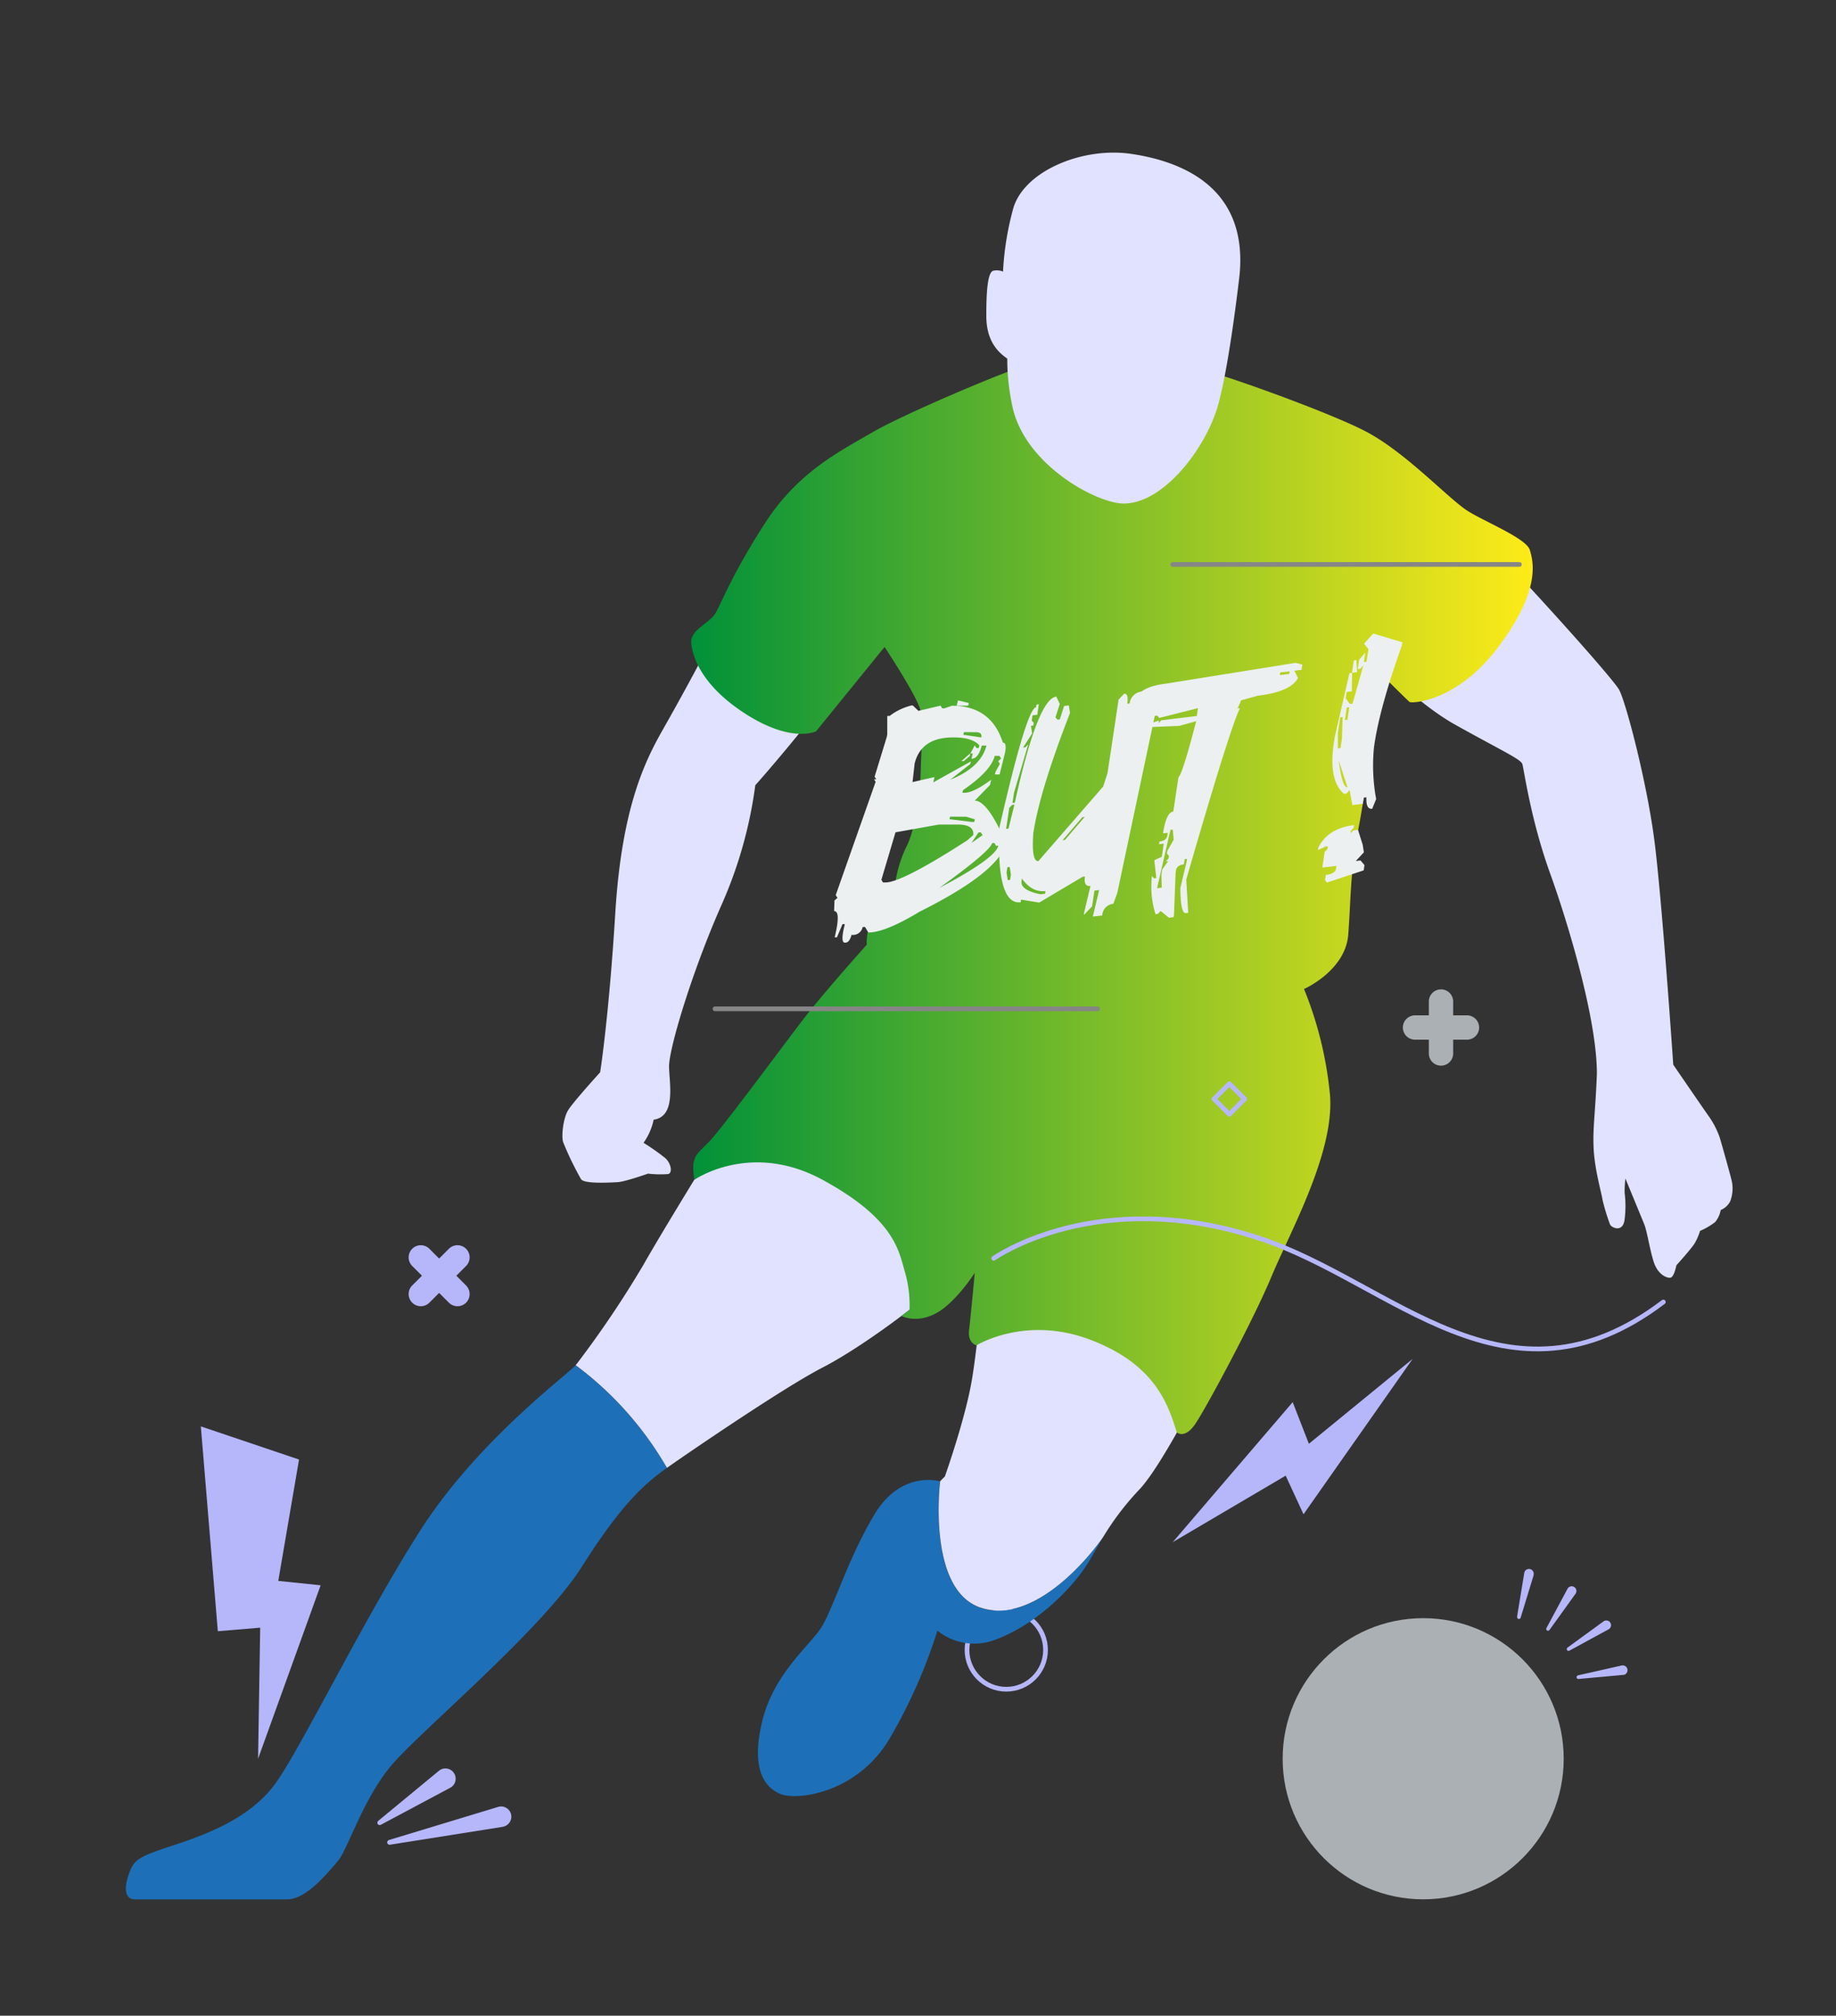 <svg xmlns="http://www.w3.org/2000/svg" xmlns:xlink="http://www.w3.org/1999/xlink" id="Calque_1" data-name="Calque 1" viewBox="0 0 390 428"><rect x="0" y="0" width="390" height="428" fill="#333333" stroke="none"/><defs><style>.cls-1,.cls-14,.cls-15,.cls-16,.cls-9{fill:none;}.cls-2{fill:#cbced3;}.cls-3{clip-path:url(#clip-path);}.cls-4{clip-path:url(#clip-path-2);}.cls-5{opacity:0.3;}.cls-6{fill:#009b47;}.cls-7{fill:#b6b7fa;}.cls-8{fill:#abb0b4;}.cls-15,.cls-16,.cls-9{stroke:#b6b7fa;}.cls-14,.cls-15,.cls-9{stroke-miterlimit:10;}.cls-10{fill:#1d70b7;}.cls-11{fill:#e1e2ff;}.cls-12{fill:url(#Dégradé_sans_nom_3);}.cls-13{fill:#ecf0f1;}.cls-14{stroke:#868686;}.cls-14,.cls-15,.cls-16{stroke-linecap:round;}.cls-16{stroke-linejoin:round;}</style><clipPath id="clip-path"><rect class="cls-1" x="-1904.21" y="-798.48" width="1367.04" height="302.4"></rect></clipPath><clipPath id="clip-path-2"><rect class="cls-2" x="-1903.29" y="-910.73" width="1786.03" height="1191.8"></rect></clipPath><linearGradient id="D&#xE9;grad&#xE9;_sans_nom_3" x1="146.83" y1="191.09" x2="325.66" y2="191.09" gradientUnits="userSpaceOnUse"><stop offset="0" stop-color="#019139"></stop><stop offset="1" stop-color="#feeb18"></stop></linearGradient></defs><title>--</title><g class="cls-3"><rect class="cls-2" x="-1903.29" y="-910.73" width="1786.03" height="1191.8"></rect><g class="cls-4"><g class="cls-5"><circle class="cls-6" cx="13.4" cy="305.16" r="0.05" transform="translate(-118.45 29.63) rotate(-23.06)"></circle><circle class="cls-6" cx="31.41" cy="297.43" r="0.05" transform="translate(-115.36 36.83) rotate(-23.36)"></circle><circle class="cls-6" cx="49.42" cy="289.7" r="0.05" transform="translate(-109.91 42.75) rotate(-23.15)"></circle><circle class="cls-6" cx="67.43" cy="281.98" r="0.1" transform="translate(-105.67 49.39) rotate(-23.21)"></circle><circle class="cls-6" cx="85.44" cy="274.25" r="0.1" transform="translate(-100.76 55.52) rotate(-23.1)"></circle><circle class="cls-6" cx="103.45" cy="266.52" r="0.1" transform="translate(-96.66 62.34) rotate(-23.21)"></circle><circle class="cls-6" cx="121.46" cy="258.79" r="0.1" transform="translate(-92.16 68.81) rotate(-23.21)"></circle><circle class="cls-6" cx="139.47" cy="251.07" r="0.15" transform="translate(-87.59 75.2) rotate(-23.19)"></circle><circle class="cls-6" cx="157.48" cy="243.34" r="0.15" transform="translate(-83.1 81.67) rotate(-23.19)"></circle><circle class="cls-6" cx="175.49" cy="235.61" r="0.21" transform="translate(-78.65 88.23) rotate(-23.21)"></circle><circle class="cls-6" cx="193.5" cy="227.88" r="0.21" transform="translate(-74.02 94.45) rotate(-23.16)"></circle><circle class="cls-6" cx="211.51" cy="220.15" r="0.21" transform="translate(-69.64 101.17) rotate(-23.21)"></circle><circle class="cls-6" cx="229.52" cy="212.43" r="0.26" transform="translate(-65.09 107.49) rotate(-23.18)"></circle><circle class="cls-6" cx="247.53" cy="204.7" r="0.26" transform="translate(-60.62 114.05) rotate(-23.2)"></circle><circle class="cls-6" cx="265.54" cy="196.97" r="0.26" transform="translate(-56.12 120.52) rotate(-23.2)"></circle><circle class="cls-6" cx="283.55" cy="189.24" r="0.31" transform="translate(-51.62 126.97) rotate(-23.19)"></circle><circle class="cls-6" cx="5.68" cy="287.13" r="2.01" transform="translate(-112.58 25.42) rotate(-23.18)"></circle><circle class="cls-6" cx="23.69" cy="279.4" r="2.17" transform="translate(-108.08 31.88) rotate(-23.18)"></circle><circle class="cls-6" cx="41.7" cy="271.68" r="2.27" transform="translate(-103.59 38.35) rotate(-23.18)"></circle><circle class="cls-6" cx="59.71" cy="263.95" r="2.37" transform="translate(-99.1 44.83) rotate(-23.19)"></circle><circle class="cls-6" cx="77.72" cy="256.22" r="2.53" transform="translate(-94.6 51.29) rotate(-23.18)"></circle><circle class="cls-6" cx="95.73" cy="248.49" r="2.63" transform="translate(-90.1 57.75) rotate(-23.18)"></circle><circle class="cls-6" cx="113.74" cy="240.77" r="2.79" transform="translate(-85.6 64.22) rotate(-23.18)"></circle><circle class="cls-6" cx="131.75" cy="233.04" r="2.89" transform="translate(-81.1 70.68) rotate(-23.18)"></circle><circle class="cls-6" cx="149.76" cy="225.31" r="2.99" transform="translate(-76.6 77.15) rotate(-23.18)"></circle><circle class="cls-6" cx="167.77" cy="217.58" r="3.15" transform="translate(-72.12 83.63) rotate(-23.19)"></circle><circle class="cls-6" cx="185.78" cy="209.85" r="3.3" transform="translate(-67.62 90.09) rotate(-23.18)"></circle><circle class="cls-6" cx="203.79" cy="202.13" r="3.41" transform="translate(-63.12 96.55) rotate(-23.18)"></circle><circle class="cls-6" cx="221.8" cy="194.4" r="3.56" transform="translate(-58.62 103.02) rotate(-23.18)"></circle><circle class="cls-6" cx="239.81" cy="186.67" r="3.67" transform="translate(-54.13 109.49) rotate(-23.19)"></circle><circle class="cls-6" cx="257.82" cy="178.94" r="3.82" transform="translate(-49.63 115.96) rotate(-23.19)"></circle><circle class="cls-6" cx="275.83" cy="171.22" r="3.92" transform="translate(-45.13 122.43) rotate(-23.19)"></circle><circle class="cls-6" cx="-2.04" cy="269.11" r="4.75" transform="translate(-106.11 20.93) rotate(-23.19)"></circle><circle class="cls-6" cx="15.97" cy="261.38" r="5.01" transform="translate(-101.62 27.4) rotate(-23.19)"></circle><circle class="cls-6" cx="33.98" cy="253.65" r="5.27" transform="translate(-97.11 33.86) rotate(-23.18)"></circle><circle class="cls-6" cx="51.99" cy="245.92" r="5.52" transform="translate(-92.62 40.33) rotate(-23.19)"></circle><circle class="cls-6" cx="70" cy="238.19" r="5.78" transform="translate(-88.12 46.79) rotate(-23.18)"></circle><circle class="cls-6" cx="88.01" cy="230.47" r="6.04" transform="translate(-83.63 53.26) rotate(-23.19)"></circle><ellipse class="cls-6" cx="106.02" cy="222.74" rx="6.3" ry="6.3" transform="translate(-79.13 59.72) rotate(-23.18)"></ellipse><ellipse class="cls-6" cx="124.03" cy="215.01" rx="6.56" ry="6.56" transform="translate(-74.63 66.19) rotate(-23.18)"></ellipse><ellipse class="cls-6" cx="142.04" cy="207.28" rx="6.87" ry="6.87" transform="translate(-70.14 72.66) rotate(-23.19)"></ellipse><ellipse class="cls-6" cx="160.05" cy="199.56" rx="7.12" ry="7.13" transform="translate(-65.64 79.12) rotate(-23.18)"></ellipse><ellipse class="cls-6" cx="178.06" cy="191.83" rx="7.38" ry="7.39" transform="translate(-61.14 85.59) rotate(-23.18)"></ellipse><ellipse class="cls-6" cx="196.07" cy="184.1" rx="7.59" ry="7.59" transform="translate(-56.65 92.06) rotate(-23.18)"></ellipse><path class="cls-6" d="M211,169.15a7.85,7.85,0,1,1-4.12,10.31A7.84,7.84,0,0,1,211,169.15Z"></path><path class="cls-6" d="M228.89,161.19a8.11,8.11,0,1,1-4.26,10.65A8.1,8.1,0,0,1,228.89,161.19Z"></path><path class="cls-6" d="M246.8,153.22a8.37,8.37,0,1,1-4.39,11A8.36,8.36,0,0,1,246.8,153.22Z"></path><path class="cls-6" d="M264.71,145.26a8.63,8.63,0,1,1-4.53,11.33A8.62,8.62,0,0,1,264.71,145.26Z"></path><circle class="cls-6" cx="8.24" cy="243.35" r="4.44" transform="translate(-95.14 22.9) rotate(-23.18)"></circle><circle class="cls-6" cx="26.26" cy="235.62" r="4.7" transform="translate(-90.64 29.36) rotate(-23.18)"></circle><circle class="cls-6" cx="44.27" cy="227.9" r="4.96" transform="translate(-86.15 35.83) rotate(-23.18)"></circle><circle class="cls-6" cx="62.28" cy="220.17" r="5.21" transform="translate(-81.65 42.3) rotate(-23.18)"></circle><circle class="cls-6" cx="80.29" cy="212.44" r="5.52" transform="translate(-77.15 48.77) rotate(-23.19)"></circle><circle class="cls-6" cx="98.3" cy="204.71" r="5.78" transform="translate(-72.65 55.23) rotate(-23.18)"></circle><ellipse class="cls-6" cx="116.31" cy="196.98" rx="6.09" ry="6.1" transform="translate(-68.16 61.7) rotate(-23.18)"></ellipse><circle class="cls-6" cx="134.32" cy="189.26" r="6.35" transform="translate(-63.66 68.16) rotate(-23.18)"></circle><ellipse class="cls-6" cx="152.33" cy="181.53" rx="6.66" ry="6.66" transform="translate(-59.16 74.63) rotate(-23.18)"></ellipse><ellipse class="cls-6" cx="170.34" cy="173.8" rx="6.92" ry="6.92" transform="translate(-54.67 81.1) rotate(-23.18)"></ellipse><ellipse class="cls-6" cx="188.35" cy="166.07" rx="7.23" ry="7.23" transform="translate(-50.17 87.56) rotate(-23.18)"></ellipse><ellipse class="cls-6" cx="206.36" cy="158.35" rx="7.49" ry="7.49" transform="translate(-45.67 94.03) rotate(-23.18)"></ellipse><ellipse class="cls-6" cx="224.37" cy="150.62" rx="7.8" ry="7.8" transform="translate(-41.18 100.5) rotate(-23.18)"></ellipse><path class="cls-6" d="M239.21,135.48A8.06,8.06,0,1,1,235,146.07,8,8,0,0,1,239.21,135.48Z"></path><path class="cls-6" d="M257.11,127.52a8.32,8.32,0,1,1-4.36,10.92A8.31,8.31,0,0,1,257.11,127.52Z"></path><path class="cls-6" d="M275,119.5a8.63,8.63,0,1,1-4.53,11.33A8.62,8.62,0,0,1,275,119.5Z"></path><circle class="cls-6" cx="0.52" cy="225.32" r="1.86" transform="translate(-88.66 18.4) rotate(-23.18)"></circle><circle class="cls-6" cx="18.53" cy="217.6" r="2.17" transform="translate(-84.16 24.87) rotate(-23.18)"></circle><circle class="cls-6" cx="36.54" cy="209.87" r="2.48" transform="translate(-79.68 31.34) rotate(-23.19)"></circle><circle class="cls-6" cx="54.55" cy="202.14" r="2.84" transform="translate(-75.18 37.81) rotate(-23.19)"></circle><circle class="cls-6" cx="72.57" cy="194.41" r="3.2" transform="translate(-70.68 44.27) rotate(-23.18)"></circle><circle class="cls-6" cx="90.58" cy="186.68" r="3.56" transform="translate(-66.18 50.74) rotate(-23.19)"></circle><circle class="cls-6" cx="108.59" cy="178.96" r="3.98" transform="translate(-61.68 57.2) rotate(-23.18)"></circle><circle class="cls-6" cx="126.6" cy="171.23" r="4.39" transform="translate(-57.19 63.67) rotate(-23.18)"></circle><circle class="cls-6" cx="144.61" cy="163.5" r="4.75" transform="translate(-52.69 70.14) rotate(-23.19)"></circle><circle class="cls-6" cx="162.62" cy="155.77" r="5.11" transform="translate(-48.2 76.61) rotate(-23.19)"></circle><circle class="cls-6" cx="180.63" cy="148.05" r="5.52" transform="translate(-43.7 83.07) rotate(-23.19)"></circle><circle class="cls-6" cx="198.64" cy="140.32" r="5.94" transform="translate(-39.2 89.53) rotate(-23.18)"></circle><ellipse class="cls-6" cx="216.65" cy="132.59" rx="6.3" ry="6.3" transform="translate(-34.7 96) rotate(-23.18)"></ellipse><ellipse class="cls-6" cx="234.66" cy="124.86" rx="6.66" ry="6.66" transform="translate(-30.21 102.46) rotate(-23.18)"></ellipse><ellipse class="cls-6" cx="252.67" cy="117.13" rx="7.02" ry="7.03" transform="translate(-25.71 108.93) rotate(-23.18)"></ellipse><ellipse class="cls-6" cx="270.68" cy="109.41" rx="7.38" ry="7.39" transform="translate(-21.21 115.4) rotate(-23.18)"></ellipse><circle class="cls-6" cx="10.81" cy="199.57" r="4.39" transform="translate(-77.69 20.37) rotate(-23.18)"></circle><circle class="cls-6" cx="28.82" cy="191.84" r="4.65" transform="translate(-73.2 26.84) rotate(-23.18)"></circle><circle class="cls-6" cx="46.83" cy="184.11" r="4.96" transform="translate(-68.7 33.3) rotate(-23.18)"></circle><circle class="cls-6" cx="64.84" cy="176.39" r="5.21" transform="translate(-64.2 39.77) rotate(-23.18)"></circle><circle class="cls-6" cx="82.85" cy="168.66" r="5.52" transform="translate(-59.71 46.24) rotate(-23.18)"></circle><circle class="cls-6" cx="100.87" cy="160.93" r="5.83" transform="translate(-55.21 52.7) rotate(-23.18)"></circle><ellipse class="cls-6" cx="118.88" cy="153.2" rx="6.14" ry="6.15" transform="translate(-50.71 59.17) rotate(-23.18)"></ellipse><ellipse class="cls-6" cx="136.89" cy="145.47" rx="6.45" ry="6.46" transform="translate(-46.22 65.64) rotate(-23.19)"></ellipse><ellipse class="cls-6" cx="154.9" cy="137.75" rx="6.71" ry="6.72" transform="translate(-41.72 72.1) rotate(-23.18)"></ellipse><ellipse class="cls-6" cx="172.91" cy="130.02" rx="7.02" ry="7.03" transform="translate(-37.22 78.57) rotate(-23.18)"></ellipse><ellipse class="cls-6" cx="190.92" cy="122.29" rx="7.33" ry="7.34" transform="matrix(0.92, -0.39, 0.39, 0.92, -32.73, 85.04)"></ellipse><ellipse class="cls-6" cx="208.93" cy="114.56" rx="7.64" ry="7.65" transform="translate(-28.23 91.51) rotate(-23.19)"></ellipse><ellipse class="cls-6" cx="226.94" cy="106.84" rx="7.95" ry="7.96" transform="translate(-23.73 97.97) rotate(-23.18)"></ellipse><path class="cls-6" d="M241.71,91.56a8.21,8.21,0,1,1-4.31,10.79A8.2,8.2,0,0,1,241.71,91.56Z"></path><path class="cls-6" d="M259.6,83.54a8.52,8.52,0,1,1-4.47,11.19A8.51,8.51,0,0,1,259.6,83.54Z"></path><circle class="cls-6" cx="3.09" cy="181.54" r="5.42" transform="translate(-71.22 15.88) rotate(-23.19)"></circle><circle class="cls-6" cx="21.1" cy="173.81" r="5.73" transform="translate(-66.72 22.35) rotate(-23.18)"></circle><circle class="cls-6" cx="39.11" cy="166.09" r="6.04" transform="translate(-62.23 28.81) rotate(-23.18)"></circle><ellipse class="cls-6" cx="57.12" cy="158.36" rx="6.35" ry="6.35" transform="translate(-57.73 35.28) rotate(-23.19)"></ellipse><ellipse class="cls-6" cx="75.13" cy="150.63" rx="6.66" ry="6.66" transform="translate(-53.23 41.74) rotate(-23.18)"></ellipse><ellipse class="cls-6" cx="93.14" cy="142.9" rx="6.97" ry="6.97" transform="translate(-48.74 48.21) rotate(-23.18)"></ellipse><ellipse class="cls-6" cx="111.15" cy="135.18" rx="7.28" ry="7.28" transform="translate(-44.24 54.68) rotate(-23.19)"></ellipse><ellipse class="cls-6" cx="129.17" cy="127.45" rx="7.59" ry="7.59" transform="translate(-39.74 61.14) rotate(-23.18)"></ellipse><ellipse class="cls-6" cx="147.18" cy="119.72" rx="7.9" ry="7.9" transform="translate(-35.25 67.61) rotate(-23.19)"></ellipse><ellipse class="cls-6" cx="165.19" cy="111.99" rx="8.16" ry="8.16" transform="translate(-30.75 74.08) rotate(-23.18)"></ellipse><path class="cls-6" d="M179.86,96.48a8.47,8.47,0,1,1-4.45,11.13A8.46,8.46,0,0,1,179.86,96.48Z"></path><path class="cls-6" d="M197.77,88.51A8.73,8.73,0,1,1,193.19,100,8.72,8.72,0,0,1,197.77,88.51Z"></path><path class="cls-6" d="M215.66,80.5a9,9,0,1,1-4.74,11.87A9,9,0,0,1,215.66,80.5Z"></path><path class="cls-6" d="M233.57,72.53a9.3,9.3,0,1,1-4.88,12.21A9.29,9.29,0,0,1,233.57,72.53Z"></path><path class="cls-6" d="M251.47,64.57a9.56,9.56,0,1,1-5,12.55A9.55,9.55,0,0,1,251.47,64.57Z"></path><path class="cls-6" d="M269.38,56.6a9.82,9.82,0,1,1-5.15,12.89A9.8,9.8,0,0,1,269.38,56.6Z"></path><circle class="cls-6" cx="-4.63" cy="163.51" r="5.16" transform="translate(-64.75 11.38) rotate(-23.19)"></circle><circle class="cls-6" cx="13.38" cy="155.79" r="5.52" transform="translate(-60.25 17.85) rotate(-23.18)"></circle><circle class="cls-6" cx="31.39" cy="148.06" r="5.89" transform="translate(-55.75 24.32) rotate(-23.18)"></circle><circle class="cls-6" cx="49.4" cy="140.33" r="6.25" transform="translate(-51.26 30.78) rotate(-23.18)"></circle><ellipse class="cls-6" cx="67.41" cy="132.6" rx="6.61" ry="6.61" transform="translate(-46.76 37.25) rotate(-23.18)"></ellipse><ellipse class="cls-6" cx="85.42" cy="124.88" rx="6.92" ry="6.92" transform="translate(-42.26 43.72) rotate(-23.18)"></ellipse><ellipse class="cls-6" cx="103.43" cy="117.15" rx="7.28" ry="7.28" transform="translate(-37.77 50.18) rotate(-23.18)"></ellipse><ellipse class="cls-6" cx="121.44" cy="109.42" rx="7.59" ry="7.59" transform="translate(-33.27 56.65) rotate(-23.18)"></ellipse><ellipse class="cls-6" cx="139.45" cy="101.69" rx="7.9" ry="7.9" transform="translate(-28.77 63.11) rotate(-23.18)"></ellipse><path class="cls-6" d="M154.21,86.37a8.27,8.27,0,1,1-4.34,10.86A8.26,8.26,0,0,1,154.21,86.37Z"></path><path class="cls-6" d="M172.1,78.35a8.58,8.58,0,1,1-4.5,11.26A8.57,8.57,0,0,1,172.1,78.35Z"></path><path class="cls-6" d="M190,70.39A8.83,8.83,0,1,1,185.37,82,8.82,8.82,0,0,1,190,70.39Z"></path><path class="cls-6" d="M207.9,62.38a9.14,9.14,0,1,1-4.8,12A9.13,9.13,0,0,1,207.9,62.38Z"></path><path class="cls-6" d="M225.8,54.41a9.4,9.4,0,1,1-4.93,12.35A9.39,9.39,0,0,1,225.8,54.41Z"></path><path class="cls-6" d="M243.69,46.4a9.71,9.71,0,1,1-5.1,12.76A9.7,9.7,0,0,1,243.69,46.4Z"></path><path class="cls-6" d="M261.6,38.43a10,10,0,1,1-5.23,13.09A10,10,0,0,1,261.6,38.43Z"></path><circle class="cls-6" cx="5.66" cy="137.76" r="3.72" transform="translate(-53.78 13.35) rotate(-23.18)"></circle><circle class="cls-6" cx="23.67" cy="130.03" r="4.08" transform="translate(-49.28 19.82) rotate(-23.18)"></circle><circle class="cls-6" cx="41.68" cy="122.3" r="4.44" transform="translate(-44.78 26.29) rotate(-23.18)"></circle><circle class="cls-6" cx="59.69" cy="114.58" r="4.85" transform="translate(-40.29 32.75) rotate(-23.18)"></circle><circle class="cls-6" cx="77.7" cy="106.85" r="5.21" transform="translate(-35.79 39.22) rotate(-23.18)"></circle><circle class="cls-6" cx="95.71" cy="99.12" r="5.58" transform="translate(-31.29 45.69) rotate(-23.18)"></circle><circle class="cls-6" cx="113.72" cy="91.39" r="5.99" transform="translate(-26.8 52.15) rotate(-23.18)"></circle><circle class="cls-6" cx="131.73" cy="83.67" r="6.35" transform="translate(-22.3 58.62) rotate(-23.18)"></circle><ellipse class="cls-6" cx="149.74" cy="75.94" rx="6.71" ry="6.72" transform="translate(-17.8 65.08) rotate(-23.18)"></ellipse><ellipse class="cls-6" cx="167.75" cy="68.21" rx="7.07" ry="7.08" transform="translate(-13.31 71.55) rotate(-23.18)"></ellipse><ellipse class="cls-6" cx="185.76" cy="60.48" rx="7.43" ry="7.44" transform="translate(-8.81 78.02) rotate(-23.18)"></ellipse><ellipse class="cls-6" cx="203.77" cy="52.75" rx="7.8" ry="7.8" transform="translate(-4.31 84.49) rotate(-23.18)"></ellipse><path class="cls-6" d="M218.59,37.57a8.11,8.11,0,1,1-4.26,10.65A8.1,8.1,0,0,1,218.59,37.57Z"></path><path class="cls-6" d="M236.46,29.51A8.47,8.47,0,1,1,232,40.64,8.46,8.46,0,0,1,236.46,29.51Z"></path><path class="cls-6" d="M254.35,21.5A8.78,8.78,0,1,1,249.74,33,8.77,8.77,0,0,1,254.35,21.5Z"></path><path class="cls-6" d="M272.24,13.49a9.09,9.09,0,1,1-4.77,11.94A9.08,9.08,0,0,1,272.24,13.49Z"></path><circle class="cls-6" cx="-2.06" cy="119.73" r="4.54" transform="translate(-47.3 8.86) rotate(-23.18)"></circle><circle class="cls-6" cx="15.95" cy="112.01" r="4.75" transform="translate(-42.81 15.33) rotate(-23.19)"></circle><circle class="cls-6" cx="33.96" cy="104.28" r="5.01" transform="translate(-38.31 21.79) rotate(-23.18)"></circle><circle class="cls-6" cx="51.97" cy="96.55" r="5.21" transform="translate(-33.82 28.26) rotate(-23.19)"></circle><circle class="cls-6" cx="69.98" cy="88.82" r="5.42" transform="translate(-29.32 34.73) rotate(-23.19)"></circle><circle class="cls-6" cx="87.99" cy="81.09" r="5.68" transform="translate(-24.82 41.19) rotate(-23.18)"></circle><circle class="cls-6" cx="106" cy="73.37" r="5.89" transform="translate(-20.32 47.66) rotate(-23.18)"></circle><ellipse class="cls-6" cx="124.01" cy="65.64" rx="6.14" ry="6.15" transform="translate(-15.83 54.12) rotate(-23.18)"></ellipse><ellipse class="cls-6" cx="142.02" cy="57.91" rx="6.35" ry="6.35" transform="translate(-11.33 60.59) rotate(-23.19)"></ellipse><ellipse class="cls-6" cx="160.03" cy="50.18" rx="6.61" ry="6.61" transform="translate(-6.83 67.05) rotate(-23.18)"></ellipse><ellipse class="cls-6" cx="178.04" cy="42.46" rx="6.87" ry="6.87" transform="translate(-2.34 73.53) rotate(-23.19)"></ellipse><ellipse class="cls-6" cx="196.05" cy="34.73" rx="7.12" ry="7.13" transform="translate(2.16 79.99) rotate(-23.18)"></ellipse><ellipse class="cls-6" cx="214.06" cy="27" rx="7.33" ry="7.34" transform="translate(6.66 86.46) rotate(-23.18)"></ellipse><ellipse class="cls-6" cx="232.07" cy="19.27" rx="7.59" ry="7.59" transform="translate(11.15 92.92) rotate(-23.18)"></ellipse><path class="cls-6" d="M247,4.33a7.85,7.85,0,1,1-4.12,10.31A7.84,7.84,0,0,1,247,4.33Z"></path><ellipse class="cls-6" cx="268.1" cy="3.82" rx="8.05" ry="8.06" transform="translate(20.15 105.85) rotate(-23.18)"></ellipse><circle class="cls-6" cx="8.23" cy="93.98" r="5.94" transform="translate(-36.33 10.83) rotate(-23.19)"></circle><ellipse class="cls-6" cx="26.24" cy="86.25" rx="6.14" ry="6.15" transform="translate(-31.84 17.3) rotate(-23.18)"></ellipse><ellipse class="cls-6" cx="44.25" cy="78.52" rx="6.4" ry="6.41" transform="translate(-27.34 23.76) rotate(-23.18)"></ellipse><ellipse class="cls-6" cx="62.26" cy="70.79" rx="6.61" ry="6.61" transform="translate(-22.84 30.23) rotate(-23.18)"></ellipse><ellipse class="cls-6" cx="80.27" cy="63.07" rx="6.81" ry="6.82" transform="translate(-18.35 36.7) rotate(-23.18)"></ellipse><ellipse class="cls-6" cx="98.28" cy="55.34" rx="7.07" ry="7.08" transform="translate(-13.85 43.16) rotate(-23.18)"></ellipse><ellipse class="cls-6" cx="116.29" cy="47.61" rx="7.28" ry="7.28" transform="translate(-9.35 49.63) rotate(-23.18)"></ellipse><ellipse class="cls-6" cx="134.3" cy="39.88" rx="7.49" ry="7.49" transform="translate(-4.86 56.1) rotate(-23.19)"></ellipse><ellipse class="cls-6" cx="152.31" cy="32.16" rx="7.74" ry="7.75" transform="translate(-0.36 62.56) rotate(-23.18)"></ellipse><path class="cls-6" d="M167.19,17.11A8,8,0,1,1,163,27.56,7.95,7.95,0,0,1,167.19,17.11Z"></path><ellipse class="cls-6" cx="188.33" cy="16.7" rx="8.16" ry="8.16" transform="translate(8.63 75.49) rotate(-23.18)"></ellipse><path class="cls-6" d="M203,1.28a8.37,8.37,0,1,1-4.39,11A8.36,8.36,0,0,1,203,1.28Z"></path><path class="cls-6" d="M221-6.64a8.58,8.58,0,0,1,6.75,15.77A8.58,8.58,0,0,1,221-6.64Z"></path><path class="cls-6" d="M238.89-14.6A8.82,8.82,0,0,1,250.48-10a8.84,8.84,0,0,1-4.64,11.6A8.82,8.82,0,0,1,234.25-3,8.84,8.84,0,0,1,238.89-14.6Z"></path><circle class="cls-6" cx="0.51" cy="75.95" r="6.2" transform="translate(-29.86 6.34) rotate(-23.19)"></circle><circle class="cls-6" cx="18.52" cy="68.22" r="6.45" transform="translate(-25.36 12.8) rotate(-23.18)"></circle><ellipse class="cls-6" cx="36.53" cy="60.5" rx="6.66" ry="6.66" transform="translate(-20.87 19.27) rotate(-23.18)"></ellipse><ellipse class="cls-6" cx="54.54" cy="52.77" rx="6.92" ry="6.92" transform="translate(-16.37 25.73) rotate(-23.18)"></ellipse><ellipse class="cls-6" cx="72.55" cy="45.04" rx="7.12" ry="7.13" transform="translate(-11.87 32.2) rotate(-23.18)"></ellipse><ellipse class="cls-6" cx="90.56" cy="37.31" rx="7.38" ry="7.39" transform="translate(-7.38 38.67) rotate(-23.18)"></ellipse><ellipse class="cls-6" cx="108.57" cy="29.58" rx="7.59" ry="7.59" transform="translate(-2.88 45.13) rotate(-23.18)"></ellipse><ellipse class="cls-6" cx="126.58" cy="21.86" rx="7.8" ry="7.8" transform="translate(1.62 51.6) rotate(-23.18)"></ellipse><path class="cls-6" d="M141.44,6.77a8,8,0,1,1-4.2,10.52A8,8,0,0,1,141.44,6.77Z"></path><path class="cls-6" d="M159.35-1.2A8.27,8.27,0,1,1,155,9.66,8.26,8.26,0,0,1,159.35-1.2Z"></path><path class="cls-6" d="M177.28-9.11a8.46,8.46,0,0,1,11.12,4.45,8.48,8.48,0,0,1-4.45,11.13A8.46,8.46,0,0,1,172.83,2,8.48,8.48,0,0,1,177.28-9.11Z"></path><ellipse class="cls-6" cx="10.8" cy="50.2" rx="6.61" ry="6.61" transform="translate(-18.89 8.31) rotate(-23.18)"></ellipse><ellipse class="cls-6" cx="28.81" cy="42.47" rx="6.87" ry="6.87" transform="translate(-14.39 14.77) rotate(-23.19)"></ellipse><ellipse class="cls-6" cx="46.82" cy="34.74" rx="7.12" ry="7.13" transform="translate(-9.9 21.24) rotate(-23.18)"></ellipse><ellipse class="cls-6" cx="64.83" cy="27.01" rx="7.38" ry="7.39" transform="translate(-5.4 27.7) rotate(-23.18)"></ellipse><ellipse class="cls-6" cx="82.84" cy="19.29" rx="7.64" ry="7.65" transform="translate(-0.9 34.17) rotate(-23.19)"></ellipse><ellipse class="cls-6" cx="100.85" cy="11.56" rx="7.85" ry="7.85" transform="translate(3.59 40.64) rotate(-23.18)"></ellipse><path class="cls-6" d="M115.67-3.63A8.11,8.11,0,1,1,111.41,7,8.1,8.1,0,0,1,115.67-3.63Z"></path><path class="cls-6" d="M133.6-11.54a8.31,8.31,0,0,1,10.91,4.37,8.32,8.32,0,0,1-4.36,10.92A8.31,8.31,0,0,1,129.23-.62,8.32,8.32,0,0,1,133.6-11.54Z"></path><path class="cls-6" d="M-.05,24.86A8,8,0,1,1-4.23,35.3,7.95,7.95,0,0,1-.05,24.86Z"></path><path class="cls-6" d="M17.84,16.84A8.27,8.27,0,1,1,13.5,27.7,8.26,8.26,0,0,1,17.84,16.84Z"></path><path class="cls-6" d="M35.72,8.83a8.58,8.58,0,1,1-4.5,11.26A8.57,8.57,0,0,1,35.72,8.83Z"></path><path class="cls-6" d="M53.63.87A8.83,8.83,0,1,1,49,12.47,8.82,8.82,0,0,1,53.63.87Z"></path><path class="cls-6" d="M71.54-7.1A9.09,9.09,0,0,1,78.7,9.62,9.09,9.09,0,0,1,71.54-7.1Z"></path><path class="cls-6" d="M89.45-15.06a9.34,9.34,0,0,1,12.27,4.91A9.35,9.35,0,0,1,96.81,2.13,9.34,9.34,0,0,1,84.54-2.78,9.35,9.35,0,0,1,89.45-15.06Z"></path><path class="cls-6" d="M-7.71,7a7.79,7.79,0,0,1,10.23,4.1A7.8,7.8,0,0,1-1.57,21.31a7.79,7.79,0,0,1-10.23-4.1A7.8,7.8,0,0,1-7.71,7Z"></path><path class="cls-6" d="M10.18-1A8.11,8.11,0,1,1,5.92,9.61,8.1,8.1,0,0,1,10.18-1Z"></path><path class="cls-6" d="M28.07-9.05a8.41,8.41,0,0,1,11,4.42A8.43,8.43,0,0,1,34.7,6.43,8.41,8.41,0,0,1,23.65,2,8.42,8.42,0,0,1,28.07-9.05Z"></path></g></g></g><polygon class="cls-7" points="249.11 327.45 274.59 297.72 278.03 306.56 300.07 288.54 276.89 321.53 273.1 313.33 249.11 327.45"></polygon><polygon class="cls-7" points="54.82 373.44 68.11 336.61 59.11 335.68 63.52 309.91 42.66 302.87 46.27 346.36 55.27 345.61 54.82 373.44"></polygon><path class="cls-8" d="M311.61,215.59h-2.93v-2.93a2.58,2.58,0,0,0-5.17,0v2.93h-2.93a2.58,2.58,0,0,0,0,5.17h2.93v2.93a2.58,2.58,0,0,0,5.17,0v-2.93h2.93a2.58,2.58,0,0,0,0-5.17Z"></path><path class="cls-7" d="M99,272.95l-2.07-2.07L99,268.81a2.58,2.58,0,0,0-3.65-3.65l-2.07,2.07-2.07-2.07a2.58,2.58,0,0,0-3.65,3.65l2.07,2.07-2.07,2.07a2.58,2.58,0,0,0,3.65,3.65l2.07-2.07,2.07,2.07A2.58,2.58,0,0,0,99,272.95Z"></path><circle class="cls-9" cx="213.75" cy="350.34" r="8.34"></circle><path class="cls-7" d="M80.37,386.61,93.23,376A2.17,2.17,0,1,1,96,379.36a2.3,2.3,0,0,1-.36.24l-14.7,7.84a.5.5,0,0,1-.56-.83Z"></path><path class="cls-7" d="M82.64,390.69l23.1-7a2.17,2.17,0,1,1,1.26,4.15l-.29.07-23.84,3.78a.5.5,0,0,1-.22-1Z"></path><path class="cls-7" d="M322.24,343.36l1.54-9.37a1,1,0,0,1,2,.33,1.1,1.1,0,0,1,0,.13L323,343.53a.38.38,0,0,1-.73-.17Z"></path><path class="cls-7" d="M328.48,345.72l4.49-8.37a1,1,0,1,1,1.77.95l-.07.11-5.55,7.71a.38.38,0,0,1-.64-.4Z"></path><path class="cls-7" d="M332.94,349.86l7.68-5.59a1,1,0,1,1,1.18,1.62l-.11.07-8.34,4.54a.38.38,0,0,1-.4-.64Z"></path><path class="cls-7" d="M335.2,355.73l9.27-2.09a1,1,0,1,1,.44,2l-.13,0-9.46.86a.38.38,0,0,1-.12-.75Z"></path><path class="cls-10" d="M122.27,289.92c-2.78,2.77-21.16,16.51-33,35.06C77.09,344,63.32,372.45,58.15,379.17s-13.54,10.1-21.24,12.63-8.5,3-9.64,6.43-.34,5.07,1.38,5.07H61c4.13,0,8.72-5.76,10.79-8.17S77.09,382,83.18,374.8s31.91-28.7,40.41-42.13,13.39-17.65,18.08-21A71.85,71.85,0,0,0,122.27,289.92Z"></path><path class="cls-10" d="M208.3,341.4c-11.48-3.79-8.61-26.86-8.61-26.86s-8.26-2.52-14,7.12-8.84,20.32-11.36,24.11-10,9.76-12.4,19.63.23,14,3.79,15.5,16.42-.12,23.3-11.82a111.55,111.55,0,0,0,10.1-22.84,12.47,12.47,0,0,0,12.51,1.84c7.58-2.75,16.07-10.21,20.09-17.22,1.06-1.84,1.92-3.33,2.7-4.62h0C231.83,330.13,219.78,345.19,208.3,341.4Z"></path><path class="cls-11" d="M185,201.93a78.55,78.55,0,0,0-12.6,15.9c-5.25,9-15.38,23.53-17.71,25.08a44.13,44.13,0,0,0-5.62,5s-8.7,14.12-12.4,20.66a217,217,0,0,1-14.21,21.09l-.2.2a71.85,71.85,0,0,1,19.4,21.79l.05,0c4.71-3.33,24.91-17.1,32.95-21.24s19.74-12.86,25.48-18a88.34,88.34,0,0,1,9.41-7.58s-1.72,20.55-3.22,28.81-5.62,19.86-5.62,19.86l-1,1s-2.87,23.07,8.61,26.86,23.53-11.27,26.12-15.18h0a58.42,58.42,0,0,1,7.74-10.07c5.28-5.85,14.24-24,21.24-36.85s9.3-25.81,10.33-40,1.84-29.57,1.84-29.57a23.38,23.38,0,0,0,4.62-10H187A9.52,9.52,0,0,1,185,201.93Z"></path><path class="cls-11" d="M367.92,251.06c-.09-.65-2.24-8.31-2.63-9.56a18.11,18.11,0,0,0-2.28-4.43c-.9-1.25-7.58-11-7.58-11s-2.38-35-4-47.54-6-29.16-7.46-32-28-32-33.17-36.5-16.47-16.44-27.26-20-29.87-9.81-29.87-9.81l-33.06-.43s-24,7.63-32.52,11.88-20.32,10.33-28.24,26.86-15.27,29.73-19.05,36.39-8.72,16.53-10.1,38.91-3.22,33.86-3.22,33.86-5.8,6.37-6.83,8.09-1.46,5.6-1,6.8a65.64,65.64,0,0,0,3.79,7.83c.77,1,6.11.69,7.75.6s6.46-1.81,6.46-1.81a21.75,21.75,0,0,0,4.3.09c.95-.26.6-2.24-.6-3.36a46.4,46.4,0,0,0-4.65-3.27,13.23,13.23,0,0,0,2.15-4.91c4.74-.69,3.36-7.49,3.27-11.19s4.82-20.06,11-34.09a92.54,92.54,0,0,0,7.32-25.74c11.11-12.48,26.78-33.23,26.78-33.23s10.07,15.21,10.88,19.92-3.9,30.3-6.2,34.78-3.82,7.89-4.16,10a4.4,4.4,0,0,1-.69,1.64h93.15a28.79,28.79,0,0,0,.54-3.33c.88-8.61,2.56-11.25,2.87-20.78s4.82-16.42,5.4-24.68a95.43,95.43,0,0,0,0-14.23s10.56,11.71,20,17,14,7.35,14.35,8.38,1.72,11.59,5.85,23.07,10,31.34,10,42.7c-.34,8.61-.92,11.6-.69,16s1.68,9.38,1.89,10.8a42.7,42.7,0,0,0,1.59,5.22c.22.63,2.75,1.92,3.1-1.09a22.37,22.37,0,0,0,0-5.64,22.73,22.73,0,0,1,.17-3s3.4,8.21,4,9.7,1.16,5.32,2,7.95,2.63,3.44,3.49,3.4,1.33-2.63,1.33-2.63,3.14-3.49,3.87-4.65a12,12,0,0,0,1.16-2.67,14.43,14.43,0,0,0,3.23-1.89,5.64,5.64,0,0,0,1.16-2.54,4,4,0,0,0,2-1.81A7.58,7.58,0,0,0,367.92,251.06Z"></path><path class="cls-12" d="M146.83,136s-.45,7.31,10.25,14.72,16.27,4.56,16.27,4.56l14.55-17.91S195,148.09,195.56,151s.09,9.38,0,13.17-1.12,11.71-2.84,15.24a26.25,26.25,0,0,0-2.58,8.35c-.34,2.32-2.84,4.54-4.13,6.46a9.8,9.8,0,0,0-1.89,6.37s-9.21,10.25-13.69,16.1-17.13,23-19.89,25.83-3.78,2.95-3.05,8c0,0,11.92-8.34,27.25,0S190.91,265.61,192.2,270a25.48,25.48,0,0,1,1,8.12l-1.71,1.3s3.1,1.69,7.31-.55,8.26-8.61,8.26-8.61-.86,9.3-1.21,12.14,1.59,3.26,1.59,3.26,10.29-6.44,24.15-1.19,16.54,13.8,18.39,19.68c0,0,1.67,1.5,3.91-1.78S266.15,280.5,270.11,271s13.43-26.34,12.4-38.57A79.56,79.56,0,0,0,277,210s8.8-3.87,9.39-11.54.42-13.6,2.14-22.38,2.67-18.85,2.58-22.47-.69-13.43-.69-13.43,8.52,8.52,9,8.87,10.16,0,19-11.88,7.32-17.82,6.54-20.4-10.47-6.34-13.69-8.61c-4.39-3.1-13.17-12.48-21.44-16.7s-30.22-12-33.32-12.57-36.68-1.55-39.34-1-24.79,9.81-31.77,13.86-15.84,8.44-22.81,19.2S153.2,128.12,152,130.18,147.09,133.54,146.83,136Z"></path><path class="cls-11" d="M263.3,58.43s-2.41,21.43-5,29c-3,8.78-11.48,19.49-19.61,19.49-5.65,0-20.9-8.12-23.61-20.5a47.92,47.92,0,0,1-1.12-10.28c-2.71-1.84-4.45-4.55-4.45-9.09s.19-9.38,1.55-9.58a3.4,3.4,0,0,1,2,.2,62.08,62.08,0,0,1,2.06-13c2-8.22,14.7-13.54,25.15-12S265.14,39.56,263.3,58.43Z"></path><circle class="cls-8" cx="302.31" cy="373.44" r="29.85"></circle><path class="cls-13" d="M193.9,149.8l1.19,1.14,4.7-1.11.35.57h.49l1.59-.55q8.31,0,10.81,7.84,1,0,.3,2.8l-1,3.95h-1l.14-.56.92-1.69-.35-.57.61-.56-.35-.57-1,0q-.8,3.22-6.73,7.28l-.14.56.5,0q1.85,0,5.62-2.77l-.26,1.12L207.06,170q2.73,0,6.64,9-1.51,6.17-18.32,14.56Q188.06,198,184.45,198l-.7-1.17-.5,0a2.11,2.11,0,0,1-2.37,1.67q-.41,1.56-1.24,1.66l-.18,0q-1,0,0-3.93l-.5,0-1.17,2.78h-.49q1.36-5.57-.12-5.55l.08-2.26.64-.56-.38-.57L186,166l-.35-.54h.49l-.36-.54,2.58-8.42.11-.56,0-3.92.5,0a12.53,12.53,0,0,1,4.66-2.23A1.4,1.4,0,0,1,193.9,149.8Zm-3.68,26.93-3,10.08.35.57h.49q3.54,0,17.41-8.95l1.27-1.12q.25-2.25-3.38-2.23l-3.92,0Zm4.06-14.58-.44,3.91L198.5,165l-.26,1.13,8-4.46-.14.56-4.25,3.34q6.53-2.65,7.69-7.26h-1q-.71,2.79-2.17,2.8l.26-1.13-.5,0,.93-1.72.35.57.49,0,.14-.56q-1.54-1.71-5.5-1.69Q195.67,156.54,194.28,162.14ZM210.76,179q-.44,1.76-11.2,9.52,11.86-6.25,12.5-8.93h-.49l-.32-.57Zm-8.95-5.59-.11.53,4.74.59.5,0,.14-.56-1.83-.55Zm1.69-24.69,2.3.56-.14.56h-2.44Zm2.6,11.24-.11.56-1.27,1.09-.5,0Zm-1.32-4.51-.15.56,3.81.57q.26-1.12-1.2-1.11Zm3.09,21.29L206.34,179l2.37-1.67-.35-.57Z"></path><path class="cls-13" d="M224.37,147.91l.75,1.55-.92,2.85.42.5.5-.06.92-2.85,1-.12.25,1.61q-6.44,16.54-7.8,25.55-.42,6.07,1.09,5.89L234.34,167l.92-2.85,2.35-15.6,1.17-1.24q1-.12.67,2.11l.5-.06a2.87,2.87,0,0,1,2.85-2.53l.67,2.11-.92,2.85q1-.12,1.42-2.91l1-.12.42.5.5-.06-8.56,40.42-.84,2.29a2.57,2.57,0,0,0-2.35,2.47l-2,.24,1.34-5.63-1,.12-.5,3.34-1.76,1.85.08-.56,1.34-5.63q-1.51.18-1.17-2l-.5.06-9.22,5.48-3.86-.63-.08.56q-5.21.63-4.52-15.87,5.79-25.31,7.8-25.55l.08-.56.5-.06-.34,2.23-1,.12-.17,1.11.42.5-.08.56-.5.06.25,1.61-1.93,3,.5-.06.59-.62-3,10.21-.34,2.23.5-.06Q220.43,148.38,224.37,147.91Zm-9.39,23-.59.62-.67,4.46.5-.06,1.26-5.07Zm-1,13.25-.17,1.11.25,1.61.5-.06.17-1.11-.25-1.61Zm3.1,2.36-.08.56q-.29,1.93,4,2.8l1-.12.08-.56Q219.2,189.53,217.06,186.53Zm12.83-13-4.19,4.88.5-.06,4.19-4.88Z"></path><path class="cls-13" d="M275.21,140.74l1.43.38-.17,1.11-1.51.18.75,1.55q-1.52,2.92-8.47,3.75l-3.6,1-.75,1.73.5-.06q-2.1,4.15-11.41,36.38l.42,7.06-.5.06q-1.13.14-1.17-5.33l1.34-5.63.08-.56-.5.06-.17,1.11q-1.51.18-1.68,1.3l-.08.56-.34,8.79-.08.56-1,.12-1.76-1.43-.59.62-.5.06a19.46,19.46,0,0,1-.75-8.11l.42.5.5-.06-.42-3.78,1.59-.74.42-2.79-1,.12.08-.56q1.51-.18,1.68-1.3l.08-.56-1,.12q.67-4.46,2.18-4.64l1.09-7.24q.92-.88,3.77-11.94l-3.6,1-7,.29.08-.56,2.6-.86-.08.56.59-.62,7.54-.91.25-1.67-8.22,2.08-.42-.5-.5.06-3.1.92-1.34-.93.92-2.85-.42-.5q.42-2.79,6.46-3.51Zm-26.58,35.47-2.85,12.38,1-.12-.08-2.72.17-1.11,1.26-1.79-.5.06.59-.62.08-.56-.42-.5.08-.56,1.34-2.35-.17-2.17Zm23.31-33.43-.08.56,2-.24.08-.56Z"></path><path class="cls-13" d="M287.62,175.2l-.08.56-.59.62-.08.56.59-.62,1-.12,1,3.16.25,1.61L288,182.82l1-.12.84,1-.17,1.11-7.79,2.58-.42-.5.17-1.11c1.34-.16,2.07-.62,2.18-1.36l.08-.56-3,.36.5-3.34.59-.62.08-.56-.5.06-1.59.74.09-.56Q282.09,175.86,287.62,175.2Zm4.07-40.68,6.2,1.86-.1.66q-4.64,13-5.83,20.94l-.1.69a39.16,39.16,0,0,0,.46,11l-.84,2.06q-1.36.16-1.23-2.43l-.56.07-.2,1.31-2.22.27-.59-3.21-.64.75-.56.07q-3.34-2.91-2.14-10.84l.2-1.31,3.11-13.47.56-.07-.07,3.93-1.09.13-.2,1.34.89,1.21.56-.07,2.3-8.13-.66.72-.53.06.3-2,1.3-1.48-.3,2,.56-.07.41-2.69-.93-1.14Zm-7,17.8-.5,3.34,0,3.25.56-.07.3-2,.14-4.59Zm-.31,9.18q.72,5.8,1.85,5.67Zm1.7-11.27-.4,2.65.53-.06.4-2.65Zm1.5-10,.53-.06.17,2.55-1.09.13Z"></path><line class="cls-14" x1="151.88" y1="214.21" x2="233.14" y2="214.21"></line><line class="cls-14" x1="249.11" y1="119.85" x2="322.74" y2="119.85"></line><path class="cls-15" d="M211.09,267.18s22-15.6,56.44-4.25c28.24,9.3,52.52,38.74,85.79,13.53"></path><rect class="cls-16" x="258.85" y="231.05" width="4.59" height="4.59" transform="translate(-88.52 253.01) rotate(-45)"></rect></svg>